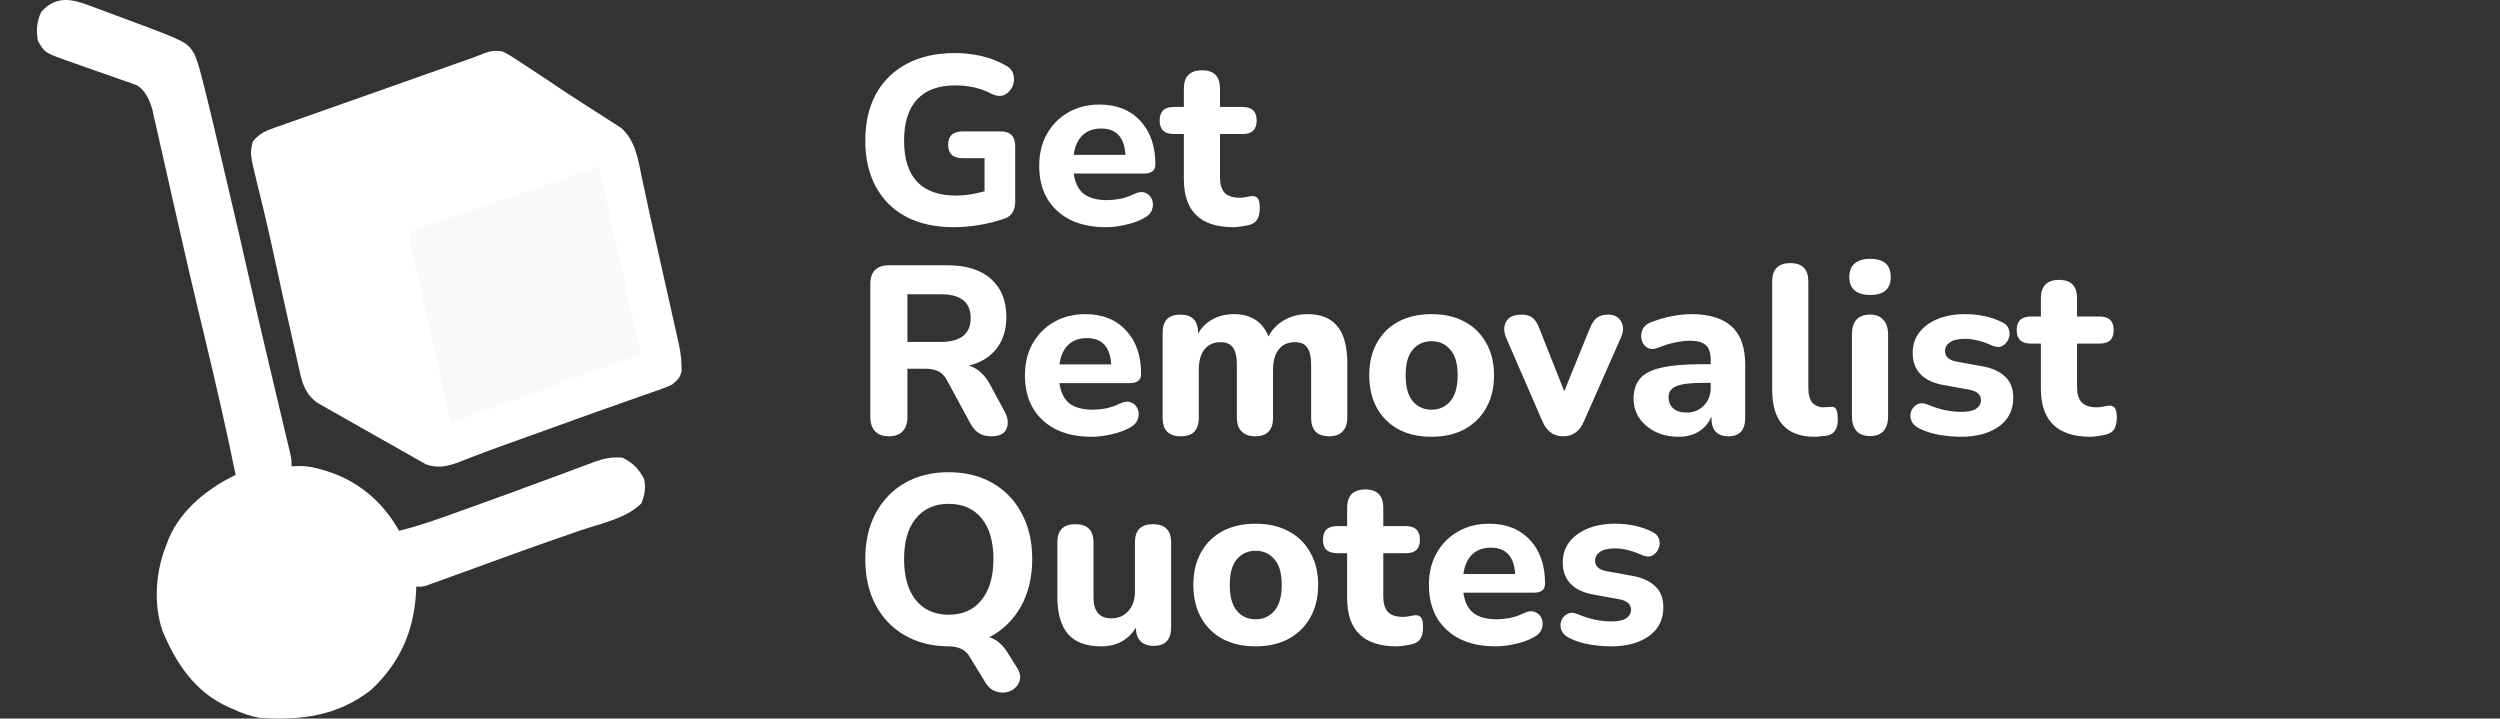 <svg width="167" height="48" viewBox="0 0 167 48" fill="none" xmlns="http://www.w3.org/2000/svg">
<rect x="0" y="0" width="167" height="48" fill="#333333" stroke="none"/>
<path d="M33.547 3.43C33.928 3.602 34.268 3.826 34.615 4.058C34.716 4.124 34.818 4.189 34.922 4.257C35.231 4.458 35.538 4.662 35.845 4.866C36.009 4.974 36.173 5.082 36.337 5.19C36.675 5.413 37.01 5.639 37.345 5.866C37.797 6.171 38.255 6.467 38.715 6.76C39.068 6.986 39.42 7.213 39.771 7.441C39.947 7.554 40.123 7.667 40.299 7.778C40.551 7.936 40.8 8.098 41.048 8.26C41.267 8.4 41.267 8.4 41.49 8.542C42.438 9.387 42.612 10.578 42.858 11.776C42.932 12.124 43.006 12.471 43.081 12.819C43.118 12.999 43.157 13.179 43.196 13.364C43.389 14.267 43.592 15.168 43.795 16.069C43.877 16.43 43.958 16.791 44.038 17.152C44.12 17.515 44.201 17.877 44.282 18.24C44.407 18.795 44.531 19.349 44.656 19.904C44.732 20.245 44.809 20.586 44.885 20.926C44.953 21.228 45.02 21.53 45.088 21.833C45.147 22.098 45.207 22.362 45.267 22.627C45.4 23.214 45.512 23.767 45.521 24.37C45.525 24.499 45.529 24.627 45.533 24.759C45.444 25.24 45.265 25.376 44.893 25.69C44.467 25.885 44.467 25.885 43.958 26.064C43.864 26.097 43.769 26.131 43.672 26.165C43.355 26.278 43.038 26.388 42.721 26.498C42.495 26.577 42.269 26.657 42.043 26.738C41.545 26.914 41.047 27.09 40.549 27.265C39.18 27.747 37.815 28.241 36.449 28.734C35.991 28.899 35.532 29.064 35.073 29.229C34.927 29.281 34.781 29.334 34.631 29.388C34.344 29.491 34.058 29.594 33.771 29.697C33.096 29.939 32.424 30.185 31.756 30.443C31.57 30.513 31.57 30.513 31.381 30.585C31.152 30.673 30.924 30.762 30.696 30.853C29.935 31.143 29.252 31.31 28.456 31.019C28.349 30.958 28.243 30.898 28.134 30.836C27.951 30.733 27.951 30.733 27.763 30.629C27.634 30.554 27.504 30.479 27.371 30.402C27.166 30.287 27.166 30.287 26.958 30.169C26.669 30.006 26.38 29.843 26.092 29.678C25.648 29.424 25.203 29.174 24.757 28.924C23.951 28.472 23.146 28.017 22.344 27.557C22.149 27.447 22.149 27.447 21.949 27.336C21.823 27.263 21.696 27.191 21.566 27.116C21.453 27.052 21.34 26.988 21.224 26.923C20.402 26.331 20.203 25.662 19.999 24.718C19.97 24.594 19.942 24.471 19.913 24.343C19.821 23.94 19.732 23.536 19.642 23.132C19.579 22.851 19.515 22.57 19.452 22.289C19.264 21.46 19.08 20.631 18.898 19.802C18.872 19.687 18.847 19.573 18.821 19.455C18.629 18.582 18.437 17.71 18.25 16.837C18.046 15.894 17.834 14.954 17.607 14.016C17.584 13.918 17.56 13.82 17.536 13.719C17.423 13.253 17.31 12.787 17.193 12.322C16.696 10.266 16.696 10.266 16.887 9.462C17.291 8.943 17.708 8.754 18.32 8.539C18.409 8.507 18.497 8.475 18.589 8.443C18.892 8.335 19.195 8.23 19.499 8.124C19.718 8.047 19.937 7.969 20.156 7.891C20.668 7.71 21.181 7.529 21.694 7.349C22.806 6.959 23.916 6.566 25.026 6.173C25.45 6.023 25.874 5.873 26.298 5.723C26.403 5.685 26.509 5.648 26.618 5.609C27.36 5.347 28.103 5.084 28.846 4.822C29.147 4.716 29.447 4.61 29.748 4.504C29.939 4.437 30.129 4.369 30.32 4.302C30.583 4.209 30.847 4.116 31.11 4.023C31.259 3.971 31.408 3.918 31.561 3.864C31.827 3.768 32.092 3.666 32.354 3.558C32.793 3.388 33.078 3.371 33.547 3.43Z" fill="white"/>
<path d="M6.033 0.393C6.148 0.436 6.263 0.478 6.382 0.522C6.625 0.612 6.869 0.704 7.112 0.795C7.477 0.933 7.842 1.068 8.208 1.204C12.484 2.792 12.484 2.792 12.993 3.618C13.198 4.106 13.336 4.602 13.466 5.114C13.496 5.23 13.526 5.346 13.557 5.466C14.042 7.367 14.482 9.279 14.93 11.188C15.028 11.611 15.128 12.033 15.227 12.455C15.718 14.54 16.203 16.626 16.671 18.716C17.03 20.315 17.4 21.912 17.778 23.507C17.803 23.613 17.828 23.72 17.854 23.829C18.085 24.805 18.316 25.781 18.548 26.756C18.677 27.3 18.806 27.843 18.934 28.387C18.983 28.591 19.031 28.795 19.08 28.999C19.147 29.28 19.213 29.561 19.28 29.842C19.317 30.001 19.355 30.16 19.394 30.324C19.475 30.717 19.475 30.717 19.475 31.148C19.641 31.142 19.808 31.135 19.979 31.129C20.6 31.13 21.157 31.253 21.746 31.444C21.846 31.476 21.945 31.508 22.048 31.541C24.049 32.223 25.631 33.612 26.656 35.456C27.994 35.132 29.279 34.67 30.572 34.203C30.963 34.062 31.354 33.922 31.745 33.782C33.178 33.269 34.607 32.747 36.034 32.218C36.464 32.059 36.894 31.901 37.324 31.742C37.735 31.59 38.146 31.435 38.557 31.281C38.811 31.187 39.065 31.094 39.319 31C39.432 30.957 39.546 30.913 39.664 30.868C40.328 30.626 40.875 30.508 41.592 30.573C42.278 30.923 42.684 31.32 43.029 32.009C43.146 32.609 43.071 33.049 42.849 33.616C41.843 34.645 40.087 34.977 38.739 35.443C38.164 35.641 37.589 35.842 37.014 36.043C36.89 36.086 36.766 36.13 36.638 36.174C35.585 36.543 34.536 36.921 33.487 37.302C33.324 37.361 33.16 37.42 32.992 37.481C32.34 37.717 31.687 37.954 31.034 38.192C30.577 38.358 30.119 38.524 29.662 38.69C29.524 38.741 29.386 38.791 29.244 38.843C29.117 38.889 28.99 38.935 28.859 38.982C28.694 39.043 28.694 39.043 28.524 39.104C28.236 39.19 28.236 39.19 27.805 39.19C27.801 39.303 27.797 39.416 27.794 39.533C27.658 42.143 26.71 44.295 24.789 46.083C22.556 47.839 20.064 48.141 17.32 47.95C16.699 47.83 16.166 47.648 15.597 47.376C15.494 47.333 15.391 47.29 15.285 47.245C13.026 46.234 11.752 44.316 10.843 42.109C10.227 40.258 10.408 38.093 11.145 36.318C11.192 36.195 11.239 36.072 11.287 35.945C12.129 34.004 13.885 32.624 15.741 31.722C15.127 28.7 14.432 25.694 13.714 22.695C13.688 22.586 13.662 22.478 13.636 22.366C13.525 21.906 13.415 21.446 13.304 20.986C12.862 19.151 12.438 17.312 12.021 15.472C11.847 14.705 11.672 13.938 11.498 13.171C11.323 12.401 11.149 11.632 10.977 10.861C10.868 10.375 10.757 9.889 10.646 9.402C10.594 9.174 10.542 8.945 10.492 8.715C10.421 8.398 10.349 8.081 10.275 7.764C10.235 7.585 10.195 7.406 10.153 7.222C9.953 6.602 9.71 6.06 9.151 5.695C9.058 5.662 8.965 5.63 8.869 5.596C8.709 5.538 8.709 5.538 8.546 5.479C8.432 5.44 8.319 5.402 8.202 5.363C8.083 5.32 7.965 5.278 7.843 5.234C7.467 5.1 7.089 4.97 6.71 4.839C6.334 4.707 5.957 4.574 5.581 4.44C5.347 4.357 5.113 4.275 4.879 4.194C2.981 3.533 2.981 3.533 2.527 2.712C2.41 1.994 2.449 1.443 2.761 0.782C3.77 -0.306 4.785 -0.081 6.033 0.393Z" fill="white"/>
<path d="M40.011 11.183C40.367 12.77 40.723 14.356 41.078 15.943C41.243 16.68 41.408 17.416 41.574 18.153C41.733 18.863 41.892 19.574 42.051 20.285C42.112 20.556 42.173 20.828 42.234 21.099C42.319 21.478 42.404 21.858 42.489 22.237C42.515 22.35 42.54 22.463 42.566 22.58C42.74 23.358 42.74 23.358 42.74 23.677C39.638 24.809 36.535 25.939 33.427 27.053C33.16 27.148 32.894 27.244 32.628 27.34C32.257 27.473 31.885 27.606 31.514 27.739C31.403 27.779 31.293 27.819 31.179 27.86C30.421 28.13 30.421 28.13 30.101 28.13C30.022 27.781 29.943 27.432 29.864 27.083C29.793 26.77 29.722 26.457 29.651 26.145C29.456 25.281 29.26 24.416 29.065 23.552C28.725 22.048 28.385 20.543 28.034 19.041C27.964 18.738 27.893 18.434 27.823 18.13C27.759 17.858 27.695 17.586 27.63 17.314C27.593 17.153 27.556 16.993 27.517 16.828C27.485 16.693 27.454 16.558 27.421 16.419C27.368 16.039 27.371 15.845 27.516 15.492C27.797 15.329 27.797 15.329 28.173 15.201C28.314 15.151 28.455 15.102 28.601 15.051C28.756 14.999 28.91 14.947 29.07 14.894C29.23 14.838 29.39 14.783 29.555 14.726C30.077 14.545 30.601 14.367 31.124 14.19C31.48 14.068 31.836 13.945 32.192 13.822C32.895 13.579 33.599 13.337 34.303 13.096C35.126 12.814 35.947 12.526 36.767 12.232C36.873 12.194 36.979 12.156 37.089 12.117C37.473 11.979 37.857 11.841 38.242 11.702C38.492 11.612 38.743 11.522 38.994 11.433C39.13 11.384 39.266 11.335 39.405 11.285C39.724 11.183 39.724 11.183 40.011 11.183Z" fill="#FAF9F9"/>
<ellipse cx="19.129" cy="39.636" rx="5.745" ry="5.745" fill="white"/>
<path d="M63.72 15.176C62.451 15.176 61.373 14.936 60.488 14.456C59.613 13.976 58.947 13.304 58.488 12.44C58.029 11.576 57.8 10.563 57.8 9.4C57.8 8.205 58.035 7.171 58.504 6.296C58.984 5.421 59.672 4.744 60.568 4.264C61.464 3.784 62.541 3.544 63.8 3.544C64.376 3.544 64.952 3.608 65.528 3.736C66.104 3.864 66.659 4.077 67.192 4.376C67.48 4.536 67.651 4.749 67.704 5.016C67.768 5.283 67.741 5.544 67.624 5.8C67.507 6.045 67.325 6.227 67.08 6.344C66.845 6.451 66.563 6.424 66.232 6.264C65.517 5.891 64.712 5.704 63.816 5.704C62.675 5.704 61.816 6.024 61.24 6.664C60.675 7.293 60.392 8.205 60.392 9.4C60.392 10.605 60.68 11.517 61.256 12.136C61.843 12.755 62.707 13.064 63.848 13.064C64.456 13.064 65.096 12.968 65.768 12.776V10.568H64.328C63.667 10.568 63.336 10.269 63.336 9.672C63.336 9.075 63.667 8.776 64.328 8.776H66.84C67.491 8.776 67.816 9.107 67.816 9.768V13.48C67.816 13.757 67.757 13.992 67.64 14.184C67.533 14.376 67.357 14.515 67.112 14.6C66.632 14.771 66.093 14.909 65.496 15.016C64.899 15.123 64.307 15.176 63.72 15.176ZM73.883 15.176C72.955 15.176 72.155 15.011 71.483 14.68C70.822 14.339 70.31 13.864 69.947 13.256C69.595 12.637 69.419 11.912 69.419 11.08C69.419 10.269 69.59 9.56 69.931 8.952C70.283 8.333 70.758 7.853 71.355 7.512C71.963 7.16 72.662 6.984 73.451 6.984C74.592 6.984 75.499 7.347 76.171 8.072C76.843 8.787 77.179 9.757 77.179 10.984C77.179 11.389 76.928 11.592 76.427 11.592H71.723C71.808 12.211 72.032 12.664 72.395 12.952C72.768 13.229 73.28 13.368 73.931 13.368C74.187 13.368 74.475 13.341 74.795 13.288C75.126 13.224 75.44 13.117 75.739 12.968C76.048 12.819 76.31 12.792 76.523 12.888C76.736 12.973 76.88 13.123 76.955 13.336C77.04 13.549 77.04 13.773 76.955 14.008C76.88 14.232 76.704 14.419 76.427 14.568C76.054 14.771 75.638 14.92 75.179 15.016C74.731 15.123 74.299 15.176 73.883 15.176ZM73.547 8.584C73.035 8.584 72.619 8.739 72.299 9.048C71.99 9.357 71.798 9.789 71.723 10.344H75.179C75.115 9.171 74.571 8.584 73.547 8.584ZM82.393 15.176C80.185 15.176 79.081 14.104 79.081 11.96V8.952H78.409C77.78 8.952 77.465 8.653 77.465 8.056C77.465 7.448 77.78 7.144 78.409 7.144H79.081V5.928C79.081 5.107 79.487 4.696 80.297 4.696C81.097 4.696 81.497 5.107 81.497 5.928V7.144H83.017C83.636 7.144 83.945 7.448 83.945 8.056C83.945 8.653 83.636 8.952 83.017 8.952H81.497V11.864C81.497 12.312 81.599 12.648 81.801 12.872C82.015 13.096 82.351 13.208 82.809 13.208C82.969 13.208 83.119 13.192 83.257 13.16C83.396 13.128 83.524 13.107 83.641 13.096C83.791 13.085 83.913 13.133 84.009 13.24C84.105 13.347 84.153 13.565 84.153 13.896C84.153 14.163 84.111 14.392 84.025 14.584C83.94 14.765 83.791 14.899 83.577 14.984C83.439 15.037 83.247 15.08 83.001 15.112C82.767 15.155 82.564 15.176 82.393 15.176ZM59.384 29.144C58.979 29.144 58.669 29.032 58.456 28.808C58.243 28.584 58.136 28.269 58.136 27.864V18.984C58.136 18.141 58.557 17.72 59.4 17.72H63.288C64.547 17.72 65.517 18.024 66.2 18.632C66.883 19.24 67.224 20.088 67.224 21.176C67.224 22.019 67.005 22.723 66.568 23.288C66.141 23.843 65.528 24.221 64.728 24.424C65.293 24.595 65.757 25.005 66.12 25.656L67.112 27.496C67.336 27.901 67.379 28.28 67.24 28.632C67.101 28.973 66.765 29.144 66.232 29.144C65.88 29.144 65.592 29.069 65.368 28.92C65.144 28.771 64.952 28.541 64.792 28.232L63.256 25.4C63.096 25.101 62.899 24.899 62.664 24.792C62.429 24.685 62.152 24.632 61.832 24.632H60.616V27.864C60.616 28.269 60.509 28.584 60.296 28.808C60.093 29.032 59.789 29.144 59.384 29.144ZM60.616 22.84H62.84C64.173 22.84 64.84 22.307 64.84 21.24C64.84 20.184 64.173 19.656 62.84 19.656H60.616V22.84ZM72.93 29.176C72.002 29.176 71.202 29.011 70.53 28.68C69.868 28.339 69.356 27.864 68.994 27.256C68.642 26.637 68.466 25.912 68.466 25.08C68.466 24.269 68.636 23.56 68.978 22.952C69.33 22.333 69.805 21.853 70.402 21.512C71.01 21.16 71.709 20.984 72.498 20.984C73.639 20.984 74.546 21.347 75.218 22.072C75.89 22.787 76.226 23.757 76.226 24.984C76.226 25.389 75.975 25.592 75.474 25.592H70.77C70.855 26.211 71.079 26.664 71.442 26.952C71.815 27.229 72.327 27.368 72.978 27.368C73.234 27.368 73.522 27.341 73.842 27.288C74.172 27.224 74.487 27.117 74.786 26.968C75.095 26.819 75.356 26.792 75.57 26.888C75.783 26.973 75.927 27.123 76.002 27.336C76.087 27.549 76.087 27.773 76.002 28.008C75.927 28.232 75.751 28.419 75.474 28.568C75.1 28.771 74.684 28.92 74.226 29.016C73.778 29.123 73.346 29.176 72.93 29.176ZM72.594 22.584C72.082 22.584 71.666 22.739 71.346 23.048C71.037 23.357 70.844 23.789 70.77 24.344H74.226C74.162 23.171 73.618 22.584 72.594 22.584ZM78.879 29.144C78.069 29.144 77.663 28.733 77.663 27.912V22.232C77.663 21.421 78.058 21.016 78.847 21.016C79.636 21.016 80.031 21.421 80.031 22.232V22.28C80.266 21.875 80.586 21.56 80.991 21.336C81.407 21.101 81.887 20.984 82.431 20.984C82.986 20.984 83.455 21.107 83.839 21.352C84.234 21.597 84.532 21.971 84.735 22.472C84.981 22.003 85.332 21.64 85.791 21.384C86.26 21.117 86.778 20.984 87.343 20.984C88.239 20.984 88.906 21.256 89.343 21.8C89.781 22.333 89.999 23.16 89.999 24.28V27.912C89.999 28.307 89.892 28.611 89.679 28.824C89.477 29.037 89.183 29.144 88.799 29.144C87.989 29.144 87.583 28.733 87.583 27.912V24.36C87.583 23.837 87.498 23.459 87.327 23.224C87.167 22.979 86.89 22.856 86.495 22.856C86.037 22.856 85.679 23.016 85.423 23.336C85.167 23.656 85.039 24.109 85.039 24.696V27.912C85.039 28.733 84.639 29.144 83.839 29.144C83.455 29.144 83.156 29.037 82.943 28.824C82.73 28.611 82.623 28.307 82.623 27.912V24.36C82.623 23.837 82.538 23.459 82.367 23.224C82.197 22.979 81.919 22.856 81.535 22.856C81.076 22.856 80.719 23.016 80.463 23.336C80.207 23.656 80.079 24.109 80.079 24.696V27.912C80.079 28.733 79.679 29.144 78.879 29.144ZM95.626 29.176C94.783 29.176 94.047 29.011 93.418 28.68C92.799 28.339 92.319 27.864 91.978 27.256C91.636 26.637 91.466 25.907 91.466 25.064C91.466 24.232 91.636 23.512 91.978 22.904C92.319 22.285 92.799 21.811 93.418 21.48C94.047 21.149 94.783 20.984 95.626 20.984C96.469 20.984 97.199 21.149 97.818 21.48C98.447 21.811 98.933 22.285 99.274 22.904C99.626 23.512 99.802 24.232 99.802 25.064C99.802 25.907 99.626 26.637 99.274 27.256C98.933 27.864 98.447 28.339 97.818 28.68C97.199 29.011 96.469 29.176 95.626 29.176ZM95.626 27.368C96.138 27.368 96.554 27.181 96.874 26.808C97.204 26.435 97.37 25.853 97.37 25.064C97.37 24.285 97.204 23.715 96.874 23.352C96.554 22.979 96.138 22.792 95.626 22.792C95.114 22.792 94.698 22.979 94.378 23.352C94.058 23.715 93.898 24.285 93.898 25.064C93.898 25.853 94.058 26.435 94.378 26.808C94.698 27.181 95.114 27.368 95.626 27.368ZM104.412 29.144C103.783 29.144 103.324 28.813 103.036 28.152L100.62 22.584C100.439 22.168 100.434 21.805 100.604 21.496C100.775 21.176 101.127 21.016 101.66 21.016C101.948 21.016 102.183 21.085 102.364 21.224C102.546 21.352 102.706 21.603 102.844 21.976L104.492 26.136L106.188 21.96C106.338 21.597 106.503 21.352 106.684 21.224C106.866 21.085 107.116 21.016 107.436 21.016C107.842 21.016 108.13 21.176 108.3 21.496C108.471 21.805 108.46 22.163 108.268 22.568L105.804 28.152C105.527 28.813 105.063 29.144 104.412 29.144ZM112.131 29.176C111.544 29.176 111.027 29.064 110.579 28.84C110.131 28.616 109.774 28.312 109.507 27.928C109.251 27.544 109.123 27.112 109.123 26.632C109.123 26.067 109.272 25.613 109.571 25.272C109.87 24.931 110.355 24.691 111.027 24.552C111.699 24.403 112.59 24.328 113.699 24.328H114.275V24.056C114.275 23.587 114.168 23.256 113.955 23.064C113.742 22.861 113.379 22.76 112.867 22.76C112.579 22.76 112.264 22.797 111.923 22.872C111.582 22.936 111.214 23.048 110.819 23.208C110.52 23.336 110.27 23.347 110.067 23.24C109.864 23.123 109.731 22.952 109.667 22.728C109.603 22.493 109.619 22.259 109.715 22.024C109.822 21.789 110.024 21.619 110.323 21.512C110.824 21.32 111.294 21.187 111.731 21.112C112.179 21.027 112.59 20.984 112.963 20.984C114.179 20.984 115.086 21.261 115.683 21.816C116.28 22.36 116.579 23.208 116.579 24.36V27.912C116.579 28.733 116.206 29.144 115.459 29.144C114.702 29.144 114.323 28.733 114.323 27.912V27.816C114.163 28.232 113.891 28.563 113.507 28.808C113.134 29.053 112.675 29.176 112.131 29.176ZM112.675 27.56C113.123 27.56 113.502 27.405 113.811 27.096C114.12 26.787 114.275 26.387 114.275 25.896V25.576H113.715C112.894 25.576 112.312 25.651 111.971 25.8C111.63 25.939 111.459 26.184 111.459 26.536C111.459 26.835 111.56 27.08 111.763 27.272C111.976 27.464 112.28 27.56 112.675 27.56ZM121.213 29.176C119.325 29.176 118.381 28.125 118.381 26.024V18.808C118.381 17.987 118.786 17.576 119.597 17.576C120.397 17.576 120.797 17.987 120.797 18.808V25.928C120.797 26.365 120.888 26.691 121.069 26.904C121.261 27.107 121.512 27.208 121.821 27.208C121.906 27.208 121.986 27.203 122.061 27.192C122.146 27.181 122.226 27.176 122.301 27.176C122.472 27.165 122.589 27.219 122.653 27.336C122.728 27.453 122.765 27.693 122.765 28.056C122.765 28.675 122.504 29.027 121.981 29.112C121.874 29.123 121.752 29.133 121.613 29.144C121.474 29.165 121.341 29.176 121.213 29.176ZM124.925 19.704C124.477 19.704 124.131 19.603 123.885 19.4C123.651 19.187 123.533 18.888 123.533 18.504C123.533 18.109 123.651 17.811 123.885 17.608C124.131 17.395 124.477 17.288 124.925 17.288C125.843 17.288 126.301 17.693 126.301 18.504C126.301 19.304 125.843 19.704 124.925 19.704ZM124.925 29.128C124.531 29.128 124.227 29.016 124.013 28.792C123.811 28.557 123.709 28.232 123.709 27.816V22.344C123.709 21.459 124.115 21.016 124.925 21.016C125.309 21.016 125.603 21.133 125.805 21.368C126.019 21.592 126.125 21.917 126.125 22.344V27.816C126.125 28.232 126.024 28.557 125.821 28.792C125.619 29.016 125.32 29.128 124.925 29.128ZM130.999 29.176C130.529 29.176 130.044 29.133 129.543 29.048C129.052 28.963 128.604 28.819 128.199 28.616C127.932 28.477 127.756 28.301 127.671 28.088C127.596 27.875 127.596 27.667 127.671 27.464C127.745 27.261 127.879 27.112 128.071 27.016C128.263 26.909 128.487 26.909 128.743 27.016C129.18 27.197 129.58 27.325 129.943 27.4C130.316 27.475 130.673 27.512 131.015 27.512C131.463 27.512 131.793 27.443 132.007 27.304C132.22 27.155 132.327 26.963 132.327 26.728C132.327 26.355 132.055 26.12 131.511 26.024L129.831 25.72C129.159 25.603 128.647 25.363 128.295 25C127.943 24.637 127.767 24.163 127.767 23.576C127.767 23.043 127.916 22.584 128.215 22.2C128.513 21.816 128.924 21.517 129.447 21.304C129.969 21.091 130.572 20.984 131.255 20.984C132.193 20.984 133.025 21.165 133.751 21.528C133.996 21.645 134.145 21.811 134.199 22.024C134.263 22.237 134.252 22.445 134.167 22.648C134.081 22.851 133.943 23.005 133.751 23.112C133.559 23.208 133.329 23.197 133.063 23.08C132.711 22.92 132.391 22.808 132.103 22.744C131.815 22.669 131.543 22.632 131.286 22.632C130.807 22.632 130.46 22.712 130.247 22.872C130.033 23.021 129.927 23.213 129.927 23.448C129.927 23.821 130.177 24.056 130.679 24.152L132.359 24.456C133.052 24.573 133.58 24.808 133.943 25.16C134.305 25.501 134.487 25.971 134.487 26.568C134.487 27.389 134.167 28.029 133.527 28.488C132.887 28.947 132.044 29.176 130.999 29.176ZM139.643 29.176C137.435 29.176 136.331 28.104 136.331 25.96V22.952H135.659C135.03 22.952 134.715 22.653 134.715 22.056C134.715 21.448 135.03 21.144 135.659 21.144H136.331V19.928C136.331 19.107 136.737 18.696 137.547 18.696C138.347 18.696 138.747 19.107 138.747 19.928V21.144H140.267C140.886 21.144 141.195 21.448 141.195 22.056C141.195 22.653 140.886 22.952 140.267 22.952H138.747V25.864C138.747 26.312 138.849 26.648 139.051 26.872C139.265 27.096 139.601 27.208 140.059 27.208C140.219 27.208 140.369 27.192 140.507 27.16C140.646 27.128 140.774 27.107 140.891 27.096C141.041 27.085 141.163 27.133 141.259 27.24C141.355 27.347 141.403 27.565 141.403 27.896C141.403 28.163 141.361 28.392 141.275 28.584C141.19 28.765 141.041 28.899 140.827 28.984C140.689 29.037 140.497 29.08 140.251 29.112C140.017 29.155 139.814 29.176 139.643 29.176ZM67.944 44.616C68.115 44.893 68.179 45.144 68.136 45.368C68.093 45.603 67.987 45.795 67.816 45.944C67.645 46.104 67.437 46.205 67.192 46.248C66.957 46.291 66.717 46.264 66.472 46.168C66.237 46.083 66.035 45.912 65.864 45.656L64.728 43.8C64.461 43.384 64.003 43.176 63.352 43.176C62.243 43.165 61.272 42.92 60.44 42.44C59.608 41.96 58.957 41.283 58.488 40.408C58.029 39.533 57.8 38.515 57.8 37.352C57.8 36.179 58.029 35.16 58.488 34.296C58.957 33.421 59.608 32.744 60.44 32.264C61.272 31.784 62.248 31.544 63.368 31.544C64.488 31.544 65.464 31.784 66.296 32.264C67.139 32.744 67.789 33.421 68.248 34.296C68.717 35.16 68.952 36.173 68.952 37.336C68.952 38.563 68.696 39.629 68.184 40.536C67.672 41.432 66.973 42.109 66.088 42.568C66.557 42.707 66.963 43.048 67.304 43.592L67.944 44.616ZM63.368 41.064C64.307 41.064 65.037 40.739 65.56 40.088C66.093 39.427 66.36 38.515 66.36 37.352C66.36 36.179 66.099 35.272 65.576 34.632C65.053 33.981 64.317 33.656 63.368 33.656C62.44 33.656 61.709 33.981 61.176 34.632C60.653 35.272 60.392 36.179 60.392 37.352C60.392 38.515 60.653 39.427 61.176 40.088C61.709 40.739 62.44 41.064 63.368 41.064ZM73.558 43.176C72.556 43.176 71.814 42.899 71.334 42.344C70.865 41.789 70.63 40.957 70.63 39.848V36.232C70.63 35.421 71.03 35.016 71.83 35.016C72.641 35.016 73.046 35.421 73.046 36.232V39.912C73.046 40.84 73.446 41.304 74.246 41.304C74.705 41.304 75.078 41.144 75.366 40.824C75.665 40.493 75.814 40.061 75.814 39.528V36.232C75.814 35.421 76.214 35.016 77.014 35.016C77.825 35.016 78.23 35.421 78.23 36.232V41.912C78.23 42.733 77.841 43.144 77.062 43.144C76.678 43.144 76.385 43.037 76.182 42.824C75.98 42.611 75.878 42.312 75.878 41.928C75.356 42.76 74.582 43.176 73.558 43.176ZM83.876 43.176C83.033 43.176 82.297 43.011 81.668 42.68C81.049 42.339 80.569 41.864 80.228 41.256C79.886 40.637 79.716 39.907 79.716 39.064C79.716 38.232 79.886 37.512 80.228 36.904C80.569 36.285 81.049 35.811 81.668 35.48C82.297 35.149 83.033 34.984 83.876 34.984C84.719 34.984 85.449 35.149 86.068 35.48C86.697 35.811 87.183 36.285 87.524 36.904C87.876 37.512 88.052 38.232 88.052 39.064C88.052 39.907 87.876 40.637 87.524 41.256C87.183 41.864 86.697 42.339 86.068 42.68C85.449 43.011 84.719 43.176 83.876 43.176ZM83.876 41.368C84.388 41.368 84.804 41.181 85.124 40.808C85.454 40.435 85.62 39.853 85.62 39.064C85.62 38.285 85.454 37.715 85.124 37.352C84.804 36.979 84.388 36.792 83.876 36.792C83.364 36.792 82.948 36.979 82.628 37.352C82.308 37.715 82.148 38.285 82.148 39.064C82.148 39.853 82.308 40.435 82.628 40.808C82.948 41.181 83.364 41.368 83.876 41.368ZM93.3 43.176C91.092 43.176 89.988 42.104 89.988 39.96V36.952H89.316C88.686 36.952 88.372 36.653 88.372 36.056C88.372 35.448 88.686 35.144 89.316 35.144H89.988V33.928C89.988 33.107 90.393 32.696 91.204 32.696C92.004 32.696 92.404 33.107 92.404 33.928V35.144H93.924C94.542 35.144 94.852 35.448 94.852 36.056C94.852 36.653 94.542 36.952 93.924 36.952H92.404V39.864C92.404 40.312 92.505 40.648 92.708 40.872C92.921 41.096 93.257 41.208 93.716 41.208C93.876 41.208 94.025 41.192 94.164 41.16C94.302 41.128 94.43 41.107 94.548 41.096C94.697 41.085 94.82 41.133 94.916 41.24C95.012 41.347 95.06 41.565 95.06 41.896C95.06 42.163 95.017 42.392 94.932 42.584C94.846 42.765 94.697 42.899 94.484 42.984C94.345 43.037 94.153 43.08 93.908 43.112C93.673 43.155 93.47 43.176 93.3 43.176ZM99.914 43.176C98.986 43.176 98.186 43.011 97.514 42.68C96.853 42.339 96.341 41.864 95.978 41.256C95.626 40.637 95.45 39.912 95.45 39.08C95.45 38.269 95.621 37.56 95.962 36.952C96.314 36.333 96.789 35.853 97.386 35.512C97.994 35.16 98.693 34.984 99.482 34.984C100.624 34.984 101.53 35.347 102.202 36.072C102.874 36.787 103.21 37.757 103.21 38.984C103.21 39.389 102.96 39.592 102.458 39.592H97.754C97.84 40.211 98.064 40.664 98.426 40.952C98.8 41.229 99.312 41.368 99.962 41.368C100.218 41.368 100.506 41.341 100.826 41.288C101.157 41.224 101.472 41.117 101.77 40.968C102.08 40.819 102.341 40.792 102.554 40.888C102.768 40.973 102.912 41.123 102.986 41.336C103.072 41.549 103.072 41.773 102.986 42.008C102.912 42.232 102.736 42.419 102.458 42.568C102.085 42.771 101.669 42.92 101.21 43.016C100.762 43.123 100.33 43.176 99.914 43.176ZM99.578 36.584C99.066 36.584 98.65 36.739 98.33 37.048C98.021 37.357 97.829 37.789 97.754 38.344H101.21C101.146 37.171 100.602 36.584 99.578 36.584ZM107.624 43.176C107.154 43.176 106.669 43.133 106.168 43.048C105.677 42.963 105.229 42.819 104.824 42.616C104.557 42.477 104.381 42.301 104.296 42.088C104.221 41.875 104.221 41.667 104.296 41.464C104.37 41.261 104.504 41.112 104.696 41.016C104.888 40.909 105.112 40.909 105.368 41.016C105.805 41.197 106.205 41.325 106.568 41.4C106.941 41.475 107.298 41.512 107.64 41.512C108.088 41.512 108.418 41.443 108.632 41.304C108.845 41.155 108.952 40.963 108.952 40.728C108.952 40.355 108.68 40.12 108.136 40.024L106.456 39.72C105.784 39.603 105.272 39.363 104.92 39C104.568 38.637 104.392 38.163 104.392 37.576C104.392 37.043 104.541 36.584 104.84 36.2C105.138 35.816 105.549 35.517 106.072 35.304C106.594 35.091 107.197 34.984 107.88 34.984C108.818 34.984 109.65 35.165 110.376 35.528C110.621 35.645 110.77 35.811 110.824 36.024C110.888 36.237 110.877 36.445 110.792 36.648C110.706 36.851 110.568 37.005 110.376 37.112C110.184 37.208 109.954 37.197 109.688 37.08C109.336 36.92 109.016 36.808 108.728 36.744C108.44 36.669 108.168 36.632 107.911 36.632C107.432 36.632 107.085 36.712 106.872 36.872C106.658 37.021 106.552 37.213 106.552 37.448C106.552 37.821 106.802 38.056 107.304 38.152L108.984 38.456C109.677 38.573 110.205 38.808 110.568 39.16C110.93 39.501 111.112 39.971 111.112 40.568C111.112 41.389 110.792 42.029 110.152 42.488C109.512 42.947 108.669 43.176 107.624 43.176Z" fill="white"/>
</svg>
